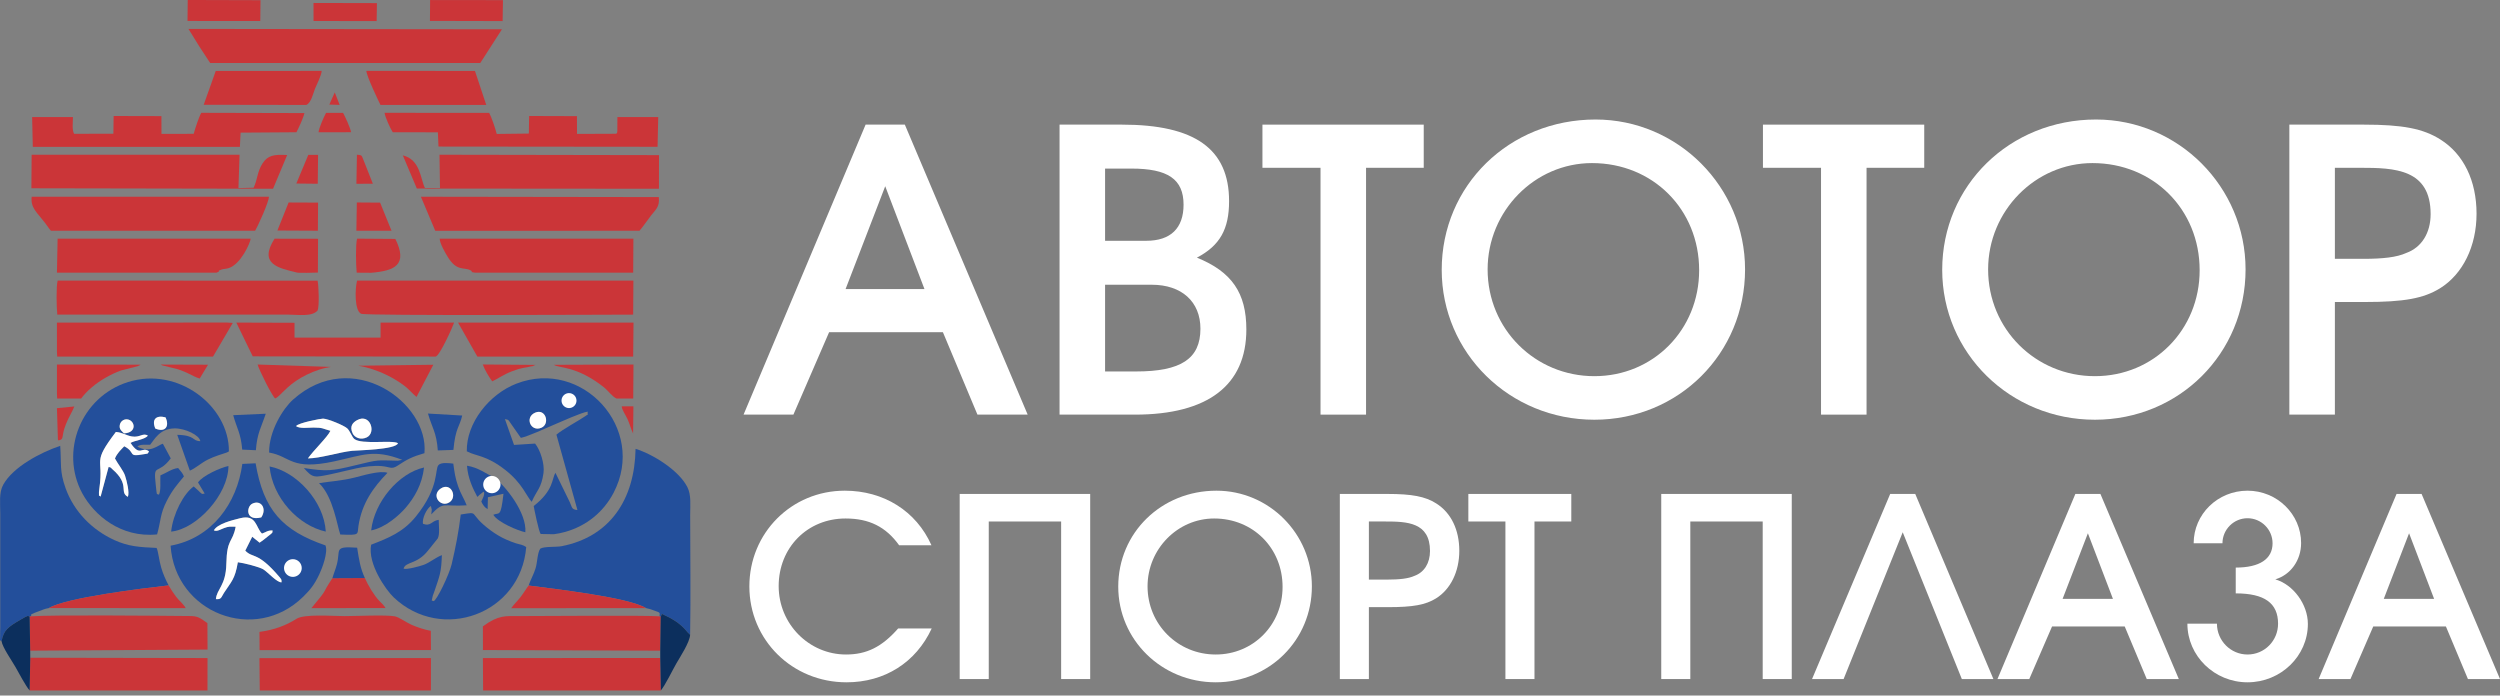 <?xml version="1.0" encoding="UTF-8"?> <svg xmlns="http://www.w3.org/2000/svg" width="248" height="69" viewBox="0 0 248 69" fill="none"><rect x="0" y="0" width="248" height="69" fill="#808080" stroke="none"/><path d="M73.761 41.131L85.868 12.363H89.76L101.945 41.131H96.962L93.537 32.956H82.247L78.705 41.131H73.761ZM83.882 28.674H91.707L87.814 18.474L83.882 28.674Z" fill="white"></path><path d="M105.108 41.131V12.363H111.298C118.538 12.363 121.925 14.776 121.925 19.954C121.925 22.718 121.03 24.353 118.733 25.559C122.198 26.961 123.638 29.063 123.638 32.684C123.638 38.212 119.823 41.131 112.582 41.131H105.108ZM109.624 36.849H112.699C117.137 36.849 119.083 35.603 119.083 32.606C119.083 29.92 117.215 28.246 114.256 28.246H109.624V36.849ZM109.624 23.886H113.711C116.125 23.886 117.409 22.64 117.409 20.304C117.409 17.774 115.852 16.723 112.232 16.723H109.624V23.886Z" fill="white"></path><path d="M130.996 41.131V16.645H125.234V12.363H141.234V16.645H135.512V41.131H130.996Z" fill="white"></path><path d="M143.018 26.766C143.018 18.397 149.713 11.856 158.278 11.856C166.453 11.856 173.11 18.552 173.11 26.727C173.11 35.058 166.531 41.637 158.161 41.637C149.752 41.637 143.018 35.019 143.018 26.766ZM147.572 26.727C147.572 32.645 152.283 37.316 158.161 37.316C164 37.316 168.555 32.722 168.555 26.805C168.555 20.771 163.961 16.178 157.927 16.178C152.244 16.178 147.572 20.927 147.572 26.727Z" fill="white"></path><path d="M180.646 41.131V16.645H174.884V12.363H190.884V16.645H185.162V41.131H180.646Z" fill="white"></path><path d="M192.667 26.766C192.667 18.397 199.363 11.856 207.928 11.856C216.103 11.856 222.76 18.552 222.76 26.727C222.76 35.058 216.181 41.637 207.811 41.637C199.402 41.637 192.667 35.019 192.667 26.766ZM197.222 26.727C197.222 32.645 201.933 37.316 207.811 37.316C213.65 37.316 218.205 32.722 218.205 26.805C218.205 20.771 213.611 16.178 207.577 16.178C201.894 16.178 197.222 20.927 197.222 26.727Z" fill="white"></path><path d="M227.104 41.131V12.363H234.5C238.315 12.363 240.379 12.752 242.092 13.842C244.388 15.282 245.673 17.929 245.673 21.2C245.673 24.431 244.31 27.195 242.053 28.596C240.418 29.608 238.471 29.959 234.578 29.959H231.62V41.131H227.104ZM231.62 25.676H234.422C236.408 25.676 237.77 25.521 238.705 25.092C240.223 24.547 241.118 23.107 241.118 21.238C241.118 16.762 237.537 16.645 234.15 16.645H231.62V25.676Z" fill="white"></path><path d="M89.097 62.342H92.426C90.861 65.722 87.755 67.685 83.978 67.685C78.586 67.685 74.337 63.485 74.337 58.168C74.337 52.875 78.511 48.676 83.804 48.676C87.656 48.676 90.886 50.688 92.402 54.093H89.196C87.879 52.254 86.214 51.434 83.879 51.434C80.102 51.434 77.244 54.316 77.244 58.143C77.244 61.895 80.251 64.927 83.928 64.927C85.966 64.927 87.482 64.181 89.097 62.342Z" fill="white"></path><path d="M95.201 67.362V48.999H108.147V67.362H105.265V51.732H98.084V67.362H95.201Z" fill="white"></path><path d="M110.93 58.193C110.93 52.85 115.204 48.676 120.671 48.676C125.889 48.676 130.138 52.95 130.138 58.168C130.138 63.485 125.938 67.685 120.596 67.685C115.229 67.685 110.93 63.46 110.93 58.193ZM113.837 58.168C113.837 61.945 116.844 64.927 120.596 64.927C124.323 64.927 127.231 61.994 127.231 58.217C127.231 54.366 124.298 51.434 120.447 51.434C116.819 51.434 113.837 54.465 113.837 58.168Z" fill="white"></path><path d="M132.911 67.362V48.999H137.632C140.067 48.999 141.384 49.247 142.477 49.943C143.943 50.862 144.763 52.552 144.763 54.639C144.763 56.702 143.894 58.466 142.452 59.36C141.409 60.007 140.166 60.23 137.681 60.23H135.793V67.362H132.911ZM135.793 57.497H137.582C138.849 57.497 139.719 57.397 140.315 57.124C141.284 56.776 141.856 55.857 141.856 54.664C141.856 51.806 139.57 51.732 137.408 51.732H135.793V57.497Z" fill="white"></path><path d="M149.338 67.362V51.732H145.66V48.999H155.873V51.732H152.22V67.362H149.338Z" fill="white"></path><path d="M164.796 67.362V48.999H177.742V67.362H174.86V51.732H167.679V67.362H164.796Z" fill="white"></path><path d="M179.755 67.362L187.507 48.999H189.992L197.745 67.362H194.614L188.75 52.8L182.886 67.362H179.755Z" fill="white"></path><path d="M198.148 67.362L205.876 48.999H208.361L216.139 67.362H212.958L210.771 62.143H203.565L201.304 67.362H198.148ZM204.609 59.41H209.604L207.119 52.9L204.609 59.41Z" fill="white"></path><path d="M216.989 61.87H219.921C219.921 63.56 221.288 64.927 222.953 64.927C224.643 64.927 225.984 63.56 225.984 61.87C225.984 59.833 224.643 58.863 221.785 58.863V56.304C224.146 56.304 225.438 55.459 225.438 53.894C225.438 52.527 224.32 51.409 222.953 51.409C221.586 51.409 220.468 52.527 220.468 53.894H217.611C217.611 51.011 219.996 48.676 222.953 48.676C225.885 48.676 228.27 51.011 228.27 53.869C228.27 55.583 227.227 57.025 225.711 57.472C227.5 57.994 228.941 59.957 228.941 61.895C228.941 65.076 226.258 67.685 222.953 67.685C219.673 67.685 216.989 65.076 216.989 61.87Z" fill="white"></path><path d="M230.01 67.362L237.738 48.999H240.222L248 67.362H244.819L242.633 62.143H235.427L233.165 67.362H230.01ZM236.47 59.41H241.465L238.98 52.9L236.47 59.41Z" fill="white"></path><g clip-path="url(#clip0_107_346)"><path fill-rule="evenodd" clip-rule="evenodd" d="M0.157 63.612C0.364 62.5 0.791 62.201 2.054 61.463C2.768 61.046 2.738 61.075 2.94 61.163L3.065 61.139C3.184 60.838 2.887 61.063 3.409 60.802C3.414 60.8 3.777 60.664 3.84 60.64C4.232 60.49 4.437 60.39 4.847 60.322C6.547 59.286 14.165 58.364 16.727 58.072C16.43 57.496 16.195 56.99 15.992 56.312C15.781 55.613 15.698 54.669 15.534 54.354C13.857 54.279 12.754 54.217 11.353 53.58C9.133 52.57 7.336 50.745 6.51 48.439C5.88 46.681 6.105 46.03 5.974 44.227C4.046 44.874 1.3 46.306 0.318 48.087C-0.115 48.872 0.026 49.92 0.026 50.946V62.233C0.025 62.496 0.005 62.822 0.014 63.075C0.029 63.476 -0.085 63.502 0.157 63.612Z" fill="#234F9B"></path><path fill-rule="evenodd" clip-rule="evenodd" d="M52.439 58.083C55.003 58.427 62.349 59.251 64.087 60.324C64.427 60.394 64.619 60.455 64.944 60.583C65.426 60.772 65.491 60.712 65.428 61.141L65.542 61.169L65.666 60.902C66.661 61.347 67.483 61.831 68.128 62.629C68.146 62.65 68.165 62.678 68.183 62.699L68.46 62.972C68.529 59.025 68.465 55.017 68.465 51.063C68.465 50.087 68.587 49.112 68.185 48.317C67.355 46.679 64.82 45.073 63.049 44.526C62.961 49.583 60.482 53.245 55.73 54.179C55.154 54.292 54.003 54.185 53.594 54.427C53.309 54.837 53.306 55.782 53.139 56.344C52.943 56.999 52.639 57.485 52.439 58.083Z" fill="#234F9B"></path><path fill-rule="evenodd" clip-rule="evenodd" d="M9.981 49.264C9.729 49.025 9.849 49.399 9.816 48.814C9.816 48.814 9.862 48.413 9.864 48.398C10.304 45.291 9.088 46.038 11.493 42.85C12.172 42.905 12.499 43.199 13.085 43.298C13.881 43.432 14.173 42.902 14.668 43.216C14.37 43.611 13.349 43.688 12.947 43.938C13.93 45.39 14.028 44.233 14.778 44.769C14.628 45.074 14.721 44.973 14.175 45.073C12.631 45.359 13.493 44.868 12.325 44.271C11.986 44.625 11.602 44.982 11.405 45.482C11.668 45.992 12.247 46.696 12.404 47.183C12.584 47.737 12.864 48.864 12.682 49.288C11.787 48.793 12.932 48.088 11.145 46.543C10.882 46.315 11.12 46.429 10.776 46.317L9.981 49.264ZM12.302 42.995C12.079 42.76 11.766 42.565 11.899 42.091C11.993 41.758 12.347 41.516 12.74 41.624C13.403 41.808 13.59 42.922 12.302 42.995ZM15.406 42.515C15.023 41.601 15.49 41.16 16.418 41.404C16.823 42.24 16.444 42.951 15.406 42.515ZM14.896 44.118C15.325 43.606 15.816 42.522 17.317 42.497C18.373 42.48 19.797 43.179 19.871 43.761C19.064 43.773 19.401 43.166 17.582 43.137L18.833 46.688C19.456 46.415 19.946 45.926 20.628 45.587C20.949 45.427 21.293 45.293 21.634 45.174L22.452 44.905C22.691 44.806 22.581 44.85 22.707 44.769C22.739 40.287 17.663 36.332 12.704 37.897C8.016 39.377 5.92 44.788 8.161 48.935C9.329 51.097 11.986 53.381 15.584 53.013C15.97 51.635 15.872 51.005 16.54 49.696C17.114 48.573 17.6 48.048 18.245 47.264C18.12 46.935 17.941 46.759 17.672 46.428C17.057 46.493 16.506 46.915 15.913 47.16C15.873 47.758 15.985 48.62 15.771 49.074C15.494 48.919 15.589 49.31 15.448 48.082C15.191 45.829 15.62 47.222 16.939 45.47L16.157 44.017C15.733 44.11 14.879 45.038 13.627 44.294C13.938 44.047 14.428 44.137 14.896 44.118Z" fill="#234F9B"></path><path fill-rule="evenodd" clip-rule="evenodd" d="M53.089 40.936C54.136 40.486 54.588 42.05 53.707 42.432C52.65 42.892 52.017 41.396 53.089 40.936ZM56.763 40.222C57.474 38.054 56.099 42.245 56.763 40.222ZM51.67 43.436C52.393 43.291 54.181 42.462 54.96 42.13C55.623 41.848 57.681 40.92 58.302 40.832C58.245 41.365 58.492 40.95 58.043 41.295C57.719 41.544 55.72 42.644 55.197 43.119L57.281 50.595C56.679 50.535 56.78 50.36 56.507 49.782L55.102 46.908C54.716 47.501 54.968 48.604 52.942 50.2C52.943 50.231 53.468 52.915 53.65 52.972L54.932 52.996C55.286 52.953 55.697 52.871 56.09 52.759C58.163 52.171 59.863 50.811 60.872 48.877C64.18 42.535 57.785 35.525 51.237 38.054C48.524 39.102 46.245 41.977 46.307 44.769C47.251 45.284 48.211 45.118 50.146 46.636C51.847 47.971 52.258 49.295 52.746 49.779C53.25 48.617 53.7 48.458 53.916 46.917C54.04 46.026 53.599 44.635 53.081 44.003L50.992 44.136L50.087 41.573C50.489 41.652 50.405 41.636 50.648 41.976L51.67 43.436Z" fill="#234F9B"></path><path fill-rule="evenodd" clip-rule="evenodd" d="M43.729 48.458C44.727 47.8 45.408 49.288 44.586 49.824C43.698 50.403 42.721 49.123 43.729 48.458ZM42.782 51.025C44.043 49.691 43.932 50.289 46.295 50.127C46.059 49.513 45.692 48.954 45.449 48.25C45.159 47.413 45.089 46.877 44.967 45.992C44.572 45.938 43.757 45.843 43.5 46.131C43.107 46.57 43.623 48.302 41.253 51.239C40.005 52.786 38.532 53.373 36.816 54.035C36.453 55.924 38.277 58.523 39.059 59.263C43.81 63.758 51.654 60.923 52.201 54.273C51.834 54.013 51.62 54.034 51.195 53.901C50.883 53.803 50.55 53.671 50.251 53.541C49.651 53.279 49.113 52.941 48.677 52.619C46.301 50.866 47.714 50.72 45.707 51.04C45.499 52.763 45.194 54.323 44.804 55.977C44.567 56.98 43.311 59.607 43.007 59.634C42.876 59.466 42.741 59.901 42.931 59.105C42.941 59.067 43.086 58.682 43.123 58.573C43.62 57.094 43.777 56.794 43.834 55.069C43.154 55.334 42.649 55.808 42.02 56.036C41.637 56.175 40.324 56.53 40.037 56.412C40.227 55.68 41.353 56.035 42.476 54.598L43.424 53.416C43.646 52.991 43.523 52.127 43.519 51.568C42.788 51.655 42.765 52.251 41.966 51.964C41.841 51.443 42.343 50.434 42.744 50.189L42.829 50.555C42.83 50.584 42.826 50.619 42.825 50.648C42.824 50.703 42.786 50.879 42.782 51.025Z" fill="#234F9B"></path><path fill-rule="evenodd" clip-rule="evenodd" d="M21.216 52.611C21.577 51.959 23 51.612 23.831 51.405C25.457 50.999 25.365 52.336 25.99 52.93C26.412 52.786 26.546 52.597 27.04 52.623C26.991 52.905 27.147 52.76 26.516 53.255C26.273 53.445 26.061 53.634 25.752 53.835L25.02 53.245L24.331 54.624C25.099 55.426 25.515 54.654 27.697 57.21C27.759 57.282 27.868 57.409 27.898 57.476C27.905 57.494 27.918 57.529 27.923 57.547L27.931 57.765C27.496 57.807 26.614 56.807 26.145 56.495C25.771 56.246 24.189 55.844 23.596 55.776C23.302 57.495 22.946 57.684 22.216 58.817C21.93 59.262 21.97 59.478 21.417 59.433C21.508 58.411 22.408 58.103 22.452 55.938C22.505 53.363 23.07 53.893 23.378 52.25C22.82 52.24 22.704 52.206 22.21 52.392C21.86 52.523 21.527 52.753 21.216 52.611ZM25.918 51.327C24.326 51.734 24.436 50.263 25.019 49.97C25.881 49.536 26.511 50.44 25.918 51.327ZM16.923 54.132C17.362 60.801 25.289 63.896 30.079 59.194C30.782 58.503 31.185 58.001 31.671 56.981C31.953 56.387 32.563 54.8 32.288 54.106C28.006 52.634 26.14 50.58 25.357 45.959L24.039 46.02C23.515 49.938 21.024 53.388 16.923 54.132Z" fill="#234F9B"></path><path fill-rule="evenodd" clip-rule="evenodd" d="M20.85 6.252L47.641 6.252L49.794 2.906L18.695 2.868C19.346 3.957 20.152 5.221 20.85 6.252Z" fill="#CB3538"></path><path fill-rule="evenodd" clip-rule="evenodd" d="M62.809 31.211L62.834 27.835L35.422 27.835C35.209 28.644 35.158 30.831 35.826 31.126C36.315 31.341 61.621 31.209 62.809 31.211Z" fill="#CB3538"></path><path fill-rule="evenodd" clip-rule="evenodd" d="M5.684 31.21L28.604 31.21C29.568 31.21 30.95 31.453 31.512 30.795C31.682 30.319 31.62 28.434 31.508 27.843L5.718 27.835C5.561 28.446 5.606 30.526 5.684 31.21Z" fill="#CB3538"></path><path fill-rule="evenodd" clip-rule="evenodd" d="M35.419 41.682C36.72 40.957 37.362 42.93 36.373 43.393C35.763 43.679 35.179 43.398 34.991 43.008C34.639 42.276 35.011 41.909 35.419 41.682ZM32.048 41.526C32.559 41.549 34.125 42.203 34.443 42.492C34.727 42.751 34.921 43.374 35.161 43.556C35.912 44.125 38.934 43.623 39.477 43.965C39.292 44.609 35.422 44.668 34.942 44.718C33.652 44.851 31.779 45.467 30.545 45.474C31.084 44.693 32.522 43.325 32.775 42.736C31.992 42.525 32.072 42.418 31.104 42.414C30.6 42.413 29.735 42.547 29.368 42.272C29.59 41.939 31.869 41.518 32.048 41.526ZM26.697 44.893C28.869 45.269 28.823 46.704 33.173 45.764C36.029 45.146 37.065 44.529 39.905 45.615L39.471 45.703C37.266 45.659 37.73 45.553 35.121 46.187C32.962 46.711 32.402 46.785 30.143 46.427C31.042 47.471 31.197 47.374 32.891 47.027C34.476 46.701 36.213 46.107 37.855 46.237C38.653 46.301 38.828 46.601 39.425 46.204C40.393 45.562 40.879 45.311 42.105 44.954C42.569 39.965 34.943 34.376 29.065 39.645C28.076 40.532 26.671 42.765 26.697 44.893Z" fill="#234F9B"></path><path fill-rule="evenodd" clip-rule="evenodd" d="M3.114 18.678L27.087 18.723L28.487 15.379C27.166 15.306 26.567 15.408 26.053 16.196C25.5 17.044 25.562 17.79 25.158 18.621L23.653 18.658L23.765 15.35L3.139 15.349L3.114 18.678Z" fill="#CB3538"></path><path fill-rule="evenodd" clip-rule="evenodd" d="M43.648 18.655L42.15 18.648C41.693 17.706 41.709 15.85 39.959 15.41L41.352 18.705L65.367 18.724L65.373 15.388L43.596 15.349L43.648 18.655Z" fill="#CB3538"></path><path fill-rule="evenodd" clip-rule="evenodd" d="M5.053 22.887L25.307 22.888C25.593 22.419 26.666 20.054 26.678 19.517L3.141 19.516C3.021 20.618 3.644 21.037 4.459 22.102C4.683 22.395 4.866 22.685 5.053 22.887Z" fill="#CB3538"></path><path fill-rule="evenodd" clip-rule="evenodd" d="M43.177 22.897L63.438 22.89C63.819 22.451 64.216 21.853 64.599 21.356C65.04 20.785 65.456 20.537 65.352 19.551L41.753 19.516L43.177 22.897Z" fill="#CB3538"></path><path fill-rule="evenodd" clip-rule="evenodd" d="M65.231 14.561L65.296 11.613L61.247 11.611L61.238 13.031C61.195 13.301 61.236 13.103 61.133 13.268L57.24 13.283L57.233 11.521L52.49 11.506L52.461 13.249L49.276 13.287C49.14 12.742 48.762 11.626 48.527 11.198L38.149 11.191C38.204 11.623 38.73 12.776 38.96 13.119L43.437 13.126L43.499 14.539L65.231 14.561Z" fill="#CB3538"></path><path fill-rule="evenodd" clip-rule="evenodd" d="M7.354 13.274C7.122 12.904 7.24 12.059 7.237 11.613L3.187 11.612L3.254 14.566L23.798 14.568L23.867 13.158L29.405 13.119C29.641 12.672 30.087 11.718 30.198 11.217L19.966 11.191C19.73 11.606 19.359 12.745 19.214 13.275L16.02 13.281L16.012 11.519L11.272 11.507L11.247 13.263L7.354 13.274Z" fill="#CB3538"></path><path fill-rule="evenodd" clip-rule="evenodd" d="M62.812 27.05L62.834 23.674L43.617 23.675C43.624 24.151 44.167 25.08 44.426 25.501C45.324 26.966 46.035 26.471 46.68 26.817C47.052 27.017 46.432 26.942 47.141 27.051L62.812 27.05Z" fill="#CB3538"></path><path fill-rule="evenodd" clip-rule="evenodd" d="M5.648 27.049L21.475 27.049C22.037 26.824 21.383 26.93 21.975 26.738C22.175 26.673 22.448 26.671 22.678 26.599C23.896 26.213 24.818 24.112 24.869 23.677L5.716 23.674L5.648 27.049Z" fill="#CB3538"></path><path fill-rule="evenodd" clip-rule="evenodd" d="M2.942 68.496C3.128 68.647 2.909 68.547 3.196 68.628C3.408 68.688 3.177 68.638 3.408 68.665C3.519 68.677 3.872 68.663 4.006 68.661L20.582 68.656L20.586 65.279L3.001 65.247L2.942 68.496Z" fill="#CB3538"></path><path fill-rule="evenodd" clip-rule="evenodd" d="M2.995 64.547L20.589 64.439L20.575 61.817C19.798 61.243 19.568 61.118 18.866 61.111C15.452 61.079 5.09 60.981 3.065 61.141L2.94 61.165L2.995 64.547Z" fill="#CB3538"></path><path fill-rule="evenodd" clip-rule="evenodd" d="M65.559 68.489L65.497 65.273L47.903 65.28L47.926 68.657L64.611 68.663C65.465 68.673 65.339 68.668 65.559 68.489Z" fill="#CB3538"></path><path fill-rule="evenodd" clip-rule="evenodd" d="M65.496 64.547L65.542 61.169L65.428 61.141C64.189 61.026 53.705 61.114 51.537 61.114C50.104 61.114 49.471 60.99 47.902 62.132L47.908 64.485L65.496 64.547Z" fill="#CB3538"></path><path fill-rule="evenodd" clip-rule="evenodd" d="M25.77 68.758L42.747 68.751L42.752 65.279L25.736 65.29L25.77 68.758Z" fill="#CB3538"></path><path fill-rule="evenodd" clip-rule="evenodd" d="M5.648 34.907L5.674 35.373L21.133 35.372L23.092 32.033L22.544 31.998L5.647 32.001L5.648 34.907Z" fill="#CB3538"></path><path fill-rule="evenodd" clip-rule="evenodd" d="M47.354 35.374L62.81 35.372L62.846 32L45.437 32.001L47.354 35.374Z" fill="#CB3538"></path><path fill-rule="evenodd" clip-rule="evenodd" d="M25.071 35.351L43.219 35.372C43.635 35.289 44.953 32.324 45.047 32.004L37.754 32.001L37.753 33.489L29.217 33.487L29.216 32.019L23.442 32L25.071 35.351Z" fill="#CB3538"></path><path fill-rule="evenodd" clip-rule="evenodd" d="M25.75 64.492L42.751 64.485L42.737 62.578C42.061 62.452 41.437 62.238 40.851 61.989C40.35 61.777 39.569 61.216 39.178 61.141C38.307 60.974 35.282 61.118 34.189 61.118C32.999 61.118 30.196 60.886 29.416 61.384C28.38 62.046 27.187 62.491 25.74 62.684L25.75 64.492Z" fill="#CB3538"></path><path fill-rule="evenodd" clip-rule="evenodd" d="M37.74 10.407L48.236 10.408L47.115 7.036L36.341 7.029C36.371 7.558 37.464 9.842 37.74 10.407Z" fill="#CB3538"></path><path fill-rule="evenodd" clip-rule="evenodd" d="M20.207 10.393L30.386 10.411C30.873 10.205 31.057 9.27 31.249 8.802C31.448 8.319 31.885 7.482 31.911 7.033L21.403 7.034L20.207 10.393Z" fill="#CB3538"></path><path fill-rule="evenodd" clip-rule="evenodd" d="M33.759 53.023C35.749 53.109 35.432 53.027 35.555 52.195C35.891 49.925 37.041 48.339 38.438 46.905C37.73 46.635 35.919 47.194 35.148 47.382C33.829 47.704 32.99 47.722 31.646 47.928C33.061 49.258 33.463 52.247 33.759 53.023Z" fill="#234F9B"></path><path fill-rule="evenodd" clip-rule="evenodd" d="M4.847 60.322L18.422 60.325C18.209 59.919 17.766 59.591 17.481 59.215C17.198 58.84 16.964 58.477 16.727 58.072C14.165 58.364 6.547 59.286 4.847 60.322Z" fill="#CB3538"></path><path fill-rule="evenodd" clip-rule="evenodd" d="M64.087 60.326C62.349 59.254 55.003 58.429 52.439 58.085C52.195 58.396 51.896 58.903 51.629 59.239C51.267 59.696 50.993 59.929 50.711 60.333L64.087 60.326Z" fill="#CB3538"></path><path fill-rule="evenodd" clip-rule="evenodd" d="M22.21 52.392C22.704 52.206 22.82 52.24 23.378 52.251C23.07 53.894 22.505 53.364 22.452 55.938C22.408 58.103 21.508 58.412 21.417 59.434C21.97 59.478 21.93 59.263 22.216 58.818C22.946 57.684 23.302 57.495 23.596 55.776C24.189 55.845 25.771 56.247 26.145 56.496C26.614 56.808 27.496 57.808 27.931 57.766L27.923 57.548C27.918 57.53 27.905 57.495 27.898 57.477C27.868 57.41 27.759 57.283 27.697 57.211C25.515 54.655 25.099 55.426 24.331 54.625L25.02 53.246L25.752 53.835C26.061 53.635 26.273 53.446 26.516 53.255C27.147 52.761 26.991 52.906 27.04 52.624C26.546 52.598 26.411 52.787 25.99 52.931C25.365 52.337 25.457 50.999 23.831 51.406C23 51.613 21.577 51.96 21.216 52.611C21.527 52.754 21.86 52.524 22.21 52.392Z" fill="white"></path><path fill-rule="evenodd" clip-rule="evenodd" d="M16.975 52.736C19.488 52.489 22.649 49.081 22.661 46.228C21.906 46.379 20.114 47.17 19.643 47.857L20.304 48.956C19.996 49.063 19.988 48.959 19.695 48.688C19.502 48.509 19.405 48.414 19.217 48.255C18.209 48.98 17.175 50.942 16.975 52.736Z" fill="#234F9B"></path><path fill-rule="evenodd" clip-rule="evenodd" d="M26.741 46.272C27.03 49.396 29.614 52.144 32.318 52.734C32.143 49.707 29.389 46.775 26.741 46.272Z" fill="#234F9B"></path><path fill-rule="evenodd" clip-rule="evenodd" d="M5.648 39.065L5.671 39.534L8.049 39.532C8.604 38.779 9.504 38.019 10.484 37.462C10.97 37.186 11.458 36.942 12.027 36.745L13.641 36.332C13.837 36.257 13.849 36.24 13.946 36.174L5.648 36.16V39.065Z" fill="#CB3538"></path><path fill-rule="evenodd" clip-rule="evenodd" d="M36.196 57.341L32.973 57.356C31.72 59.242 32.759 58.073 30.888 60.329L38.244 60.317C38.049 59.994 37.912 59.905 37.635 59.618C37.126 59.092 36.507 58.068 36.196 57.341Z" fill="#CB3538"></path><path fill-rule="evenodd" clip-rule="evenodd" d="M42.651 2.074L49.86 2.091L49.894 0.012L42.666 0.003L42.651 2.074Z" fill="#CB3538"></path><path fill-rule="evenodd" clip-rule="evenodd" d="M18.601 2.079L25.821 2.086L25.842 0.019L18.623 -0.002L18.601 2.079Z" fill="#CB3538"></path><path fill-rule="evenodd" clip-rule="evenodd" d="M31.535 27.038L31.551 23.686L27.235 23.678C25.633 26.194 27.594 26.582 29.449 27.037C29.691 27.096 31.199 27.054 31.535 27.038Z" fill="#CB3538"></path><path fill-rule="evenodd" clip-rule="evenodd" d="M29.368 42.272C29.735 42.547 30.6 42.412 31.104 42.414C32.072 42.418 31.992 42.525 32.775 42.736C32.522 43.325 31.084 44.693 30.545 45.474C31.779 45.467 33.652 44.851 34.942 44.718C35.422 44.668 39.292 44.609 39.477 43.965C38.934 43.623 35.912 44.125 35.161 43.556C34.921 43.374 34.727 42.751 34.443 42.492C34.125 42.203 32.559 41.548 32.048 41.526C31.869 41.517 29.59 41.939 29.368 42.272Z" fill="white"></path><path fill-rule="evenodd" clip-rule="evenodd" d="M61.162 39.534L62.815 39.535L62.843 36.16L54.942 36.189C55.444 36.544 57.184 36.261 59.908 38.418C60.298 38.726 60.753 39.37 61.162 39.534Z" fill="#CB3538"></path><path fill-rule="evenodd" clip-rule="evenodd" d="M35.384 27.05L36.812 27.06C39.179 26.868 40.483 26.264 39.218 23.701L35.421 23.674C35.262 24.281 35.31 26.364 35.384 27.05Z" fill="#CB3538"></path><path fill-rule="evenodd" clip-rule="evenodd" d="M36.819 52.617C38.224 52.349 39.617 51.1 40.254 50.355C41.111 49.351 41.864 48.088 42.066 46.375C39.579 46.926 37.141 49.749 36.819 52.617Z" fill="#234F9B"></path><path fill-rule="evenodd" clip-rule="evenodd" d="M65.542 61.17L65.496 64.547L65.497 65.272L65.559 68.488C65.992 67.978 66.707 66.486 67.104 65.796C67.46 65.178 68.425 63.72 68.46 62.973L68.183 62.699C68.165 62.678 68.146 62.65 68.128 62.629C67.483 61.832 66.661 61.347 65.666 60.902L65.542 61.17Z" fill="#0C2F5D"></path><path fill-rule="evenodd" clip-rule="evenodd" d="M49.043 47.394C48.23 46.991 47.43 46.368 46.326 46.2C46.411 47.42 46.894 48.441 47.35 49.288C47.57 49.129 47.331 49.314 47.552 49.105L47.972 48.768C48.041 48.924 48.033 48.794 48.026 49.014C48.024 49.068 47.983 49.211 47.965 49.261C47.919 49.393 47.798 49.617 47.745 49.757C47.904 50.098 48.087 50.354 48.373 50.501L48.4 49.327L49.945 48.981C49.671 51.401 49.538 50.803 48.936 51.064C49.384 51.821 51.398 52.649 52.114 52.801C52.271 50.885 50.158 48.215 49.043 47.394Z" fill="#234F9B"></path><path fill-rule="evenodd" clip-rule="evenodd" d="M0.157 63.611C0.239 64.208 1.169 65.529 1.521 66.145C1.825 66.677 2.581 68.112 2.942 68.495L3.001 65.246L2.995 64.544L2.94 61.163C2.738 61.074 2.768 61.046 2.054 61.463C0.791 62.201 0.364 62.499 0.157 63.611Z" fill="#0C2F5D"></path><path fill-rule="evenodd" clip-rule="evenodd" d="M31.103 2.084L37.363 2.09L37.392 0.309L31.1 0.294L31.103 2.084Z" fill="#CB3538"></path><path fill-rule="evenodd" clip-rule="evenodd" d="M9.981 49.263L10.776 46.316C11.12 46.428 10.882 46.315 11.145 46.542C12.932 48.087 11.787 48.792 12.682 49.287C12.864 48.863 12.584 47.736 12.404 47.182C12.247 46.695 11.668 45.992 11.405 45.481C11.602 44.981 11.986 44.624 12.325 44.27C13.493 44.867 12.631 45.358 14.175 45.072C14.721 44.972 14.628 45.073 14.778 44.768C14.028 44.232 13.93 45.389 12.947 43.937C13.349 43.688 14.37 43.61 14.668 43.215C14.173 42.901 13.881 43.431 13.085 43.297C12.499 43.198 12.172 42.904 11.493 42.849C9.088 46.037 10.304 45.291 9.864 48.397C9.862 48.412 9.816 48.813 9.816 48.813C9.849 49.398 9.729 49.024 9.981 49.263Z" fill="white"></path><path fill-rule="evenodd" clip-rule="evenodd" d="M27.297 39.528C27.772 39.343 28.386 38.317 29.862 37.47C30.593 37.05 31.447 36.686 32.323 36.492C32.47 36.459 32.697 36.431 32.818 36.397L25.553 36.16C25.732 36.769 26.973 39.257 27.297 39.528Z" fill="#CB3538"></path><path fill-rule="evenodd" clip-rule="evenodd" d="M27.518 22.868L31.535 22.888L31.553 20.099L28.63 20.087L27.518 22.868Z" fill="#CB3538"></path><path fill-rule="evenodd" clip-rule="evenodd" d="M41.318 39.378L42.985 36.183L35.526 36.279C35.549 36.286 37.83 36.565 40.103 38.259C40.536 38.582 40.877 39.011 41.318 39.378Z" fill="#CB3538"></path><path fill-rule="evenodd" clip-rule="evenodd" d="M43.43 44.684L44.979 44.629C45.179 42.416 45.605 42.337 45.85 41.221L42.454 41.024C42.851 42.419 43.308 42.896 43.43 44.684Z" fill="#234F9B"></path><path fill-rule="evenodd" clip-rule="evenodd" d="M35.352 22.89L38.839 22.89L37.707 20.101L35.398 20.085L35.352 22.89Z" fill="#CB3538"></path><path fill-rule="evenodd" clip-rule="evenodd" d="M23.134 41.187C23.473 42.443 23.9 42.985 24.027 44.601L25.383 44.662C25.506 42.958 25.919 42.389 26.363 41.041L23.134 41.187Z" fill="#234F9B"></path><path fill-rule="evenodd" clip-rule="evenodd" d="M32.973 57.357L36.196 57.342C35.733 56.348 35.617 55.519 35.43 54.332C33.06 54.167 33.802 54.529 33.418 55.981C33.278 56.508 33.111 56.871 32.973 57.357Z" fill="#234F9B"></path><path fill-rule="evenodd" clip-rule="evenodd" d="M31.599 13.121L34.831 13.117C34.756 12.697 34.234 11.553 34.033 11.195L32.344 11.195C32.135 11.567 31.622 12.744 31.599 13.121Z" fill="#CB3538"></path><path fill-rule="evenodd" clip-rule="evenodd" d="M29.395 18.206L31.522 18.229L31.553 15.36L30.584 15.363L29.395 18.206Z" fill="#CB3538"></path><path fill-rule="evenodd" clip-rule="evenodd" d="M48.828 37.834C49.433 37.543 49.959 37.152 50.747 36.848C51.839 36.426 51.951 36.531 52.732 36.335C53.463 36.151 52.281 36.491 52.928 36.276C52.957 36.267 52.998 36.247 53.021 36.239C53.044 36.23 53.084 36.214 53.113 36.198L47.892 36.156C48.095 36.727 48.52 37.41 48.828 37.834Z" fill="#CB3538"></path><path fill-rule="evenodd" clip-rule="evenodd" d="M35.419 41.681C35.011 41.908 34.639 42.276 34.991 43.007C35.179 43.397 35.763 43.678 36.373 43.392C37.362 42.929 36.72 40.956 35.419 41.681Z" fill="white"></path><path fill-rule="evenodd" clip-rule="evenodd" d="M5.648 40.49L5.745 43.613C5.753 43.632 5.772 43.666 5.79 43.691C6.421 43.578 6.016 43.393 6.54 42.076C6.817 41.379 7.121 40.945 7.374 40.321L5.648 40.49Z" fill="#CB3538"></path><path fill-rule="evenodd" clip-rule="evenodd" d="M35.355 18.232L36.988 18.226L36.038 15.825C35.883 15.453 35.916 15.365 35.408 15.349L35.355 18.232Z" fill="#CB3538"></path><path fill-rule="evenodd" clip-rule="evenodd" d="M19.811 37.549L20.637 36.18L15.962 36.164C15.992 36.206 16.04 36.192 16.058 36.235L16.953 36.458C18.441 36.761 19.074 37.345 19.811 37.549Z" fill="#CB3538"></path><path fill-rule="evenodd" clip-rule="evenodd" d="M43.729 48.459C42.721 49.124 43.698 50.404 44.586 49.825C45.408 49.288 44.727 47.801 43.729 48.459Z" fill="white"></path><path fill-rule="evenodd" clip-rule="evenodd" d="M53.089 40.935C52.017 41.395 52.65 42.891 53.707 42.431C54.588 42.049 54.136 40.485 53.089 40.935Z" fill="white"></path><path fill-rule="evenodd" clip-rule="evenodd" d="M25.918 51.325C26.511 50.439 25.881 49.535 25.019 49.969C24.436 50.262 24.326 51.733 25.918 51.325Z" fill="white"></path><path fill-rule="evenodd" clip-rule="evenodd" d="M62.803 42.998L62.834 40.31L61.674 40.311C61.696 40.666 62.068 41.184 62.237 41.549C62.473 42.056 62.591 42.572 62.803 42.998Z" fill="#CB3538"></path><path fill-rule="evenodd" clip-rule="evenodd" d="M12.302 42.992C13.59 42.919 13.403 41.805 12.74 41.622C12.347 41.514 11.993 41.755 11.899 42.089C11.766 42.563 12.079 42.758 12.302 42.992Z" fill="white"></path><path fill-rule="evenodd" clip-rule="evenodd" d="M15.406 42.511C16.444 42.947 16.823 42.237 16.418 41.401C15.49 41.156 15.023 41.597 15.406 42.511Z" fill="white"></path><path fill-rule="evenodd" clip-rule="evenodd" d="M32.67 10.373L33.693 10.406L33.209 9.165L32.67 10.373Z" fill="#CB3538"></path><path fill-rule="evenodd" clip-rule="evenodd" d="M56.446 38.996C56.643 38.996 56.832 39.074 56.971 39.214C57.11 39.353 57.188 39.541 57.188 39.738C57.188 39.885 57.145 40.029 57.063 40.151C56.982 40.273 56.866 40.368 56.73 40.424C56.595 40.48 56.445 40.495 56.301 40.467C56.157 40.438 56.025 40.367 55.921 40.263C55.818 40.16 55.747 40.027 55.718 39.883C55.69 39.739 55.704 39.59 55.76 39.454C55.817 39.319 55.912 39.203 56.034 39.121C56.156 39.04 56.299 38.996 56.446 38.996Z" fill="white"></path><path fill-rule="evenodd" clip-rule="evenodd" d="M48.792 47.212C49.019 47.212 49.238 47.302 49.398 47.463C49.559 47.624 49.65 47.842 49.65 48.07C49.65 48.239 49.599 48.405 49.505 48.546C49.411 48.687 49.277 48.797 49.12 48.862C48.963 48.927 48.791 48.944 48.625 48.911C48.458 48.878 48.305 48.796 48.185 48.676C48.066 48.556 47.984 48.403 47.951 48.237C47.918 48.071 47.935 47.898 47.999 47.741C48.065 47.585 48.174 47.451 48.315 47.356C48.456 47.262 48.622 47.212 48.792 47.212Z" fill="white"></path><path fill-rule="evenodd" clip-rule="evenodd" d="M29.053 55.469C29.286 55.469 29.51 55.561 29.675 55.726C29.84 55.891 29.932 56.115 29.932 56.348C29.932 56.522 29.881 56.692 29.784 56.836C29.687 56.981 29.55 57.094 29.389 57.16C29.229 57.227 29.052 57.244 28.881 57.21C28.711 57.176 28.554 57.093 28.431 56.97C28.308 56.847 28.225 56.69 28.191 56.52C28.157 56.349 28.174 56.172 28.241 56.011C28.307 55.851 28.42 55.714 28.564 55.617C28.709 55.52 28.879 55.469 29.053 55.469Z" fill="white"></path></g><defs><clipPath id="clip0_107_346"><rect width="68.492" height="68.492" fill="white"></rect></clipPath></defs></svg> 